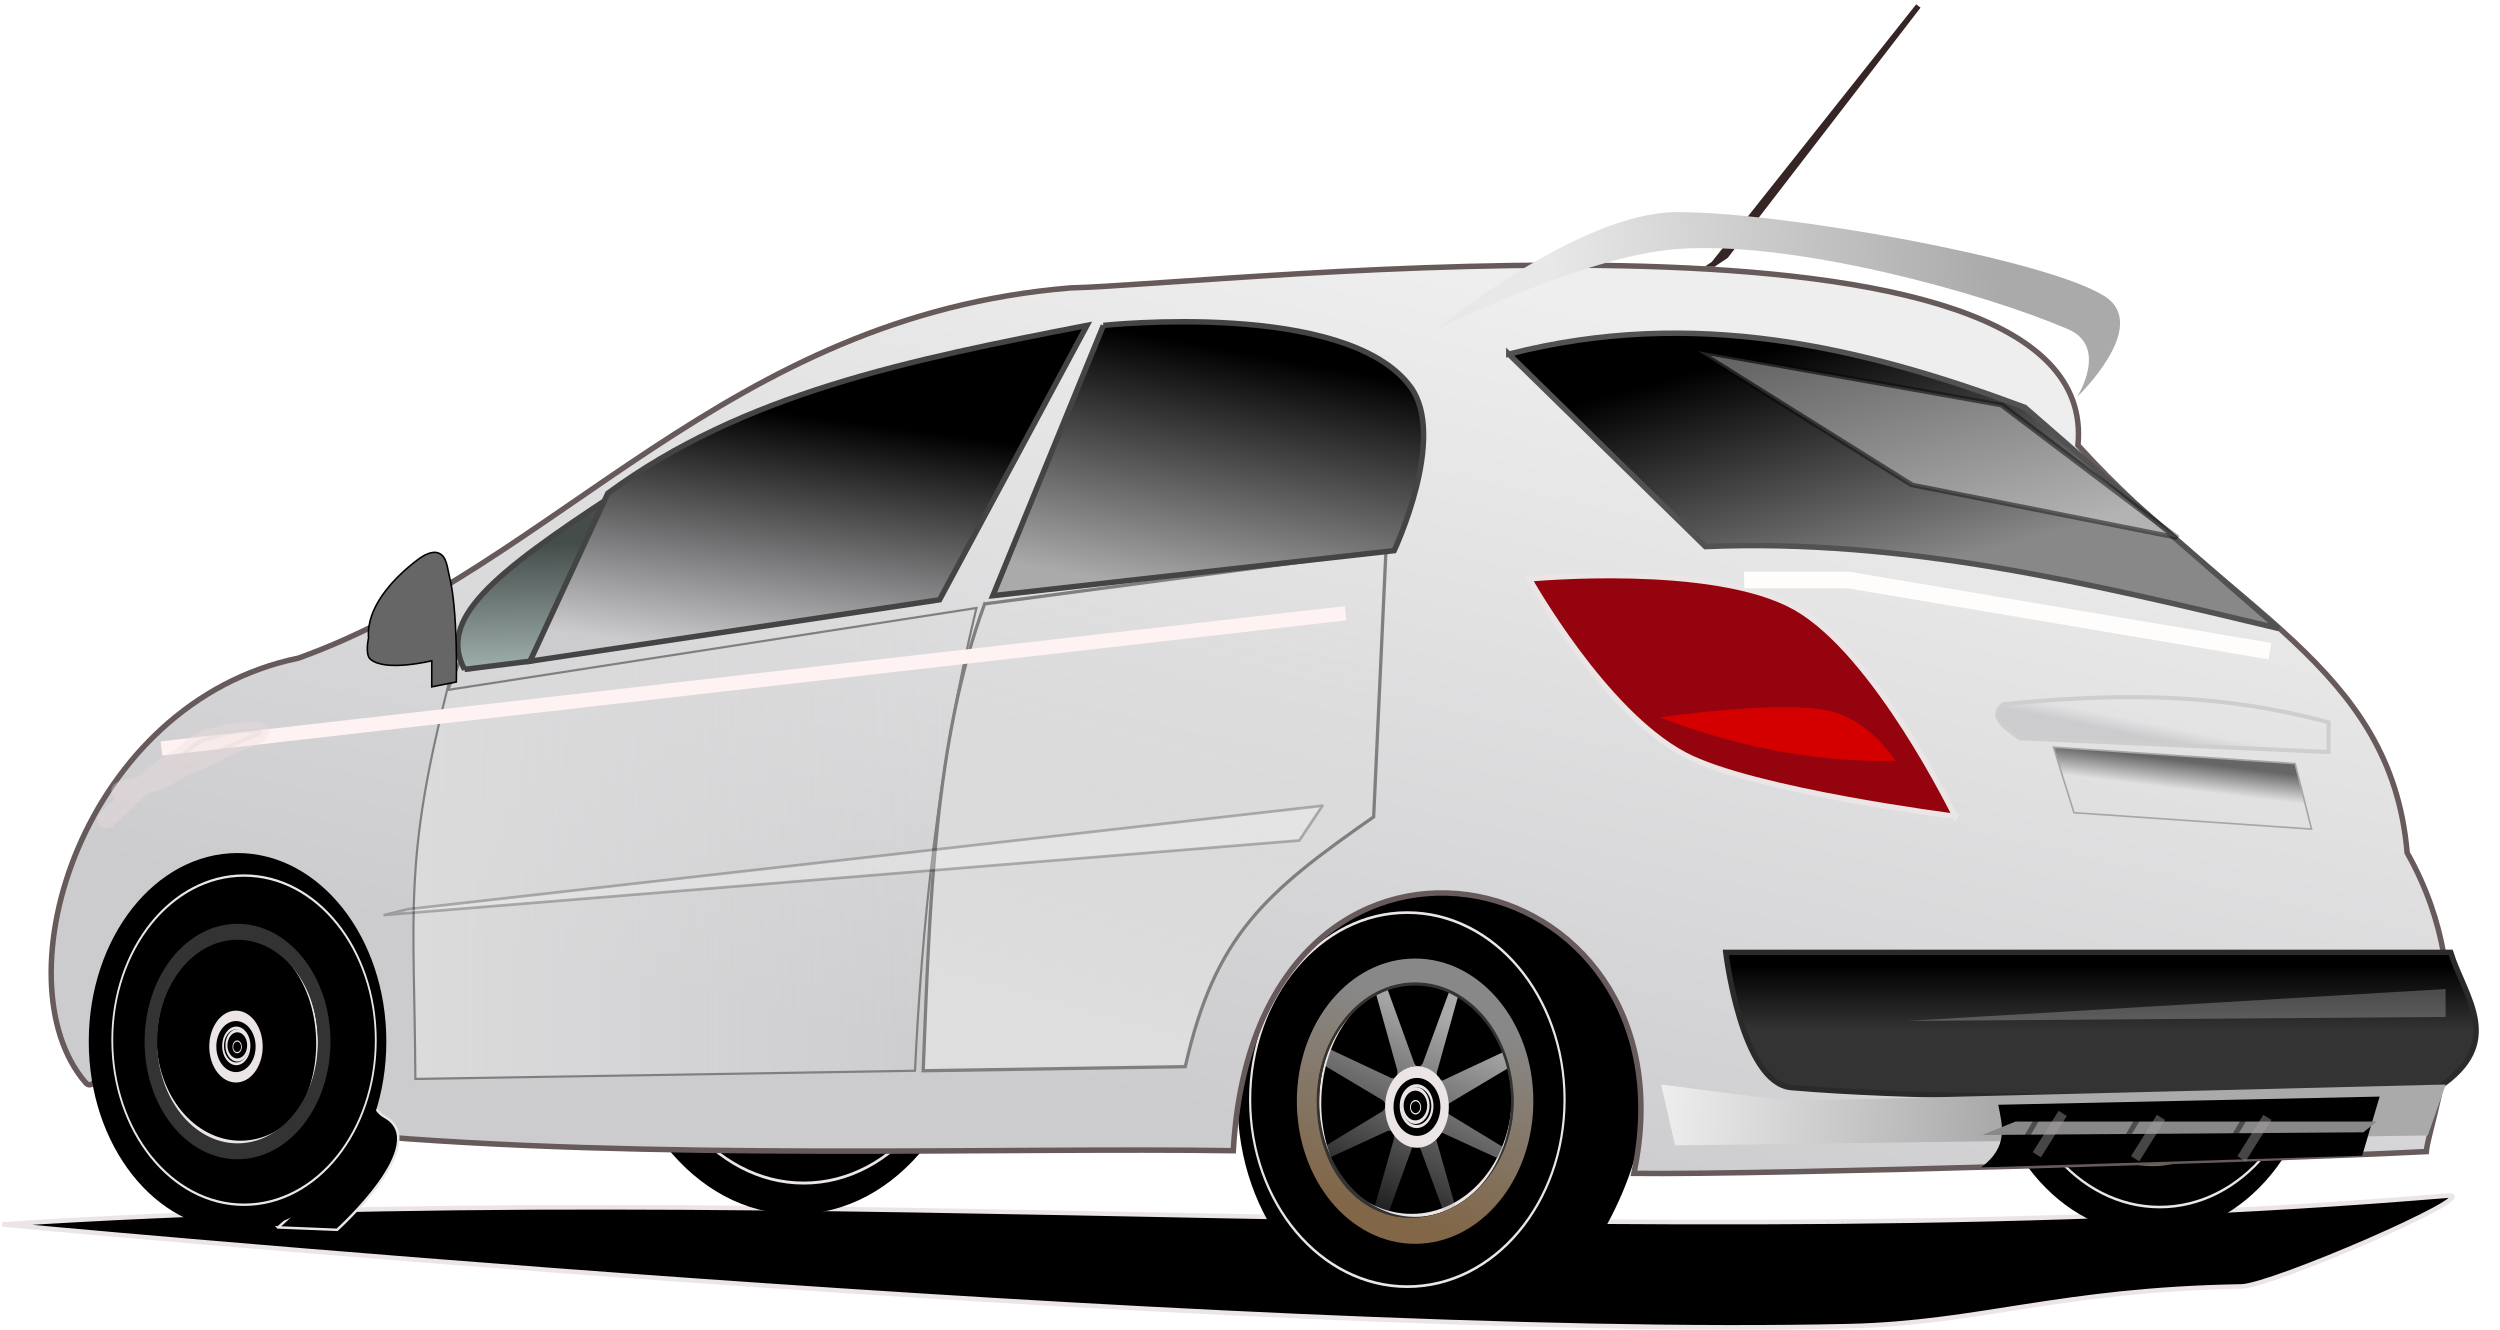 <?xml version="1.0" encoding="UTF-8" standalone="no"?>
<!-- Created with Inkscape (http://www.inkscape.org/) -->
<svg
    xmlns:inkscape="http://www.inkscape.org/namespaces/inkscape"
    xmlns:rdf="http://www.w3.org/1999/02/22-rdf-syntax-ns#"
    xmlns="http://www.w3.org/2000/svg"
    xmlns:sodipodi="http://sodipodi.sourceforge.net/DTD/sodipodi-0.dtd"
    xmlns:cc="http://creativecommons.org/ns#"
    xmlns:xlink="http://www.w3.org/1999/xlink"
    xmlns:dc="http://purl.org/dc/elements/1.1/"
    xmlns:svg="http://www.w3.org/2000/svg"
    xmlns:ns1="http://sozi.baierouge.fr"
    id="svg2"
    sodipodi:docname="New document 1"
    viewBox="0 0 250 133"
    version="1.1"
    inkscape:version="0.47 r22583"
  >
  <defs
      id="defs4"
    >
    <linearGradient
        id="linearGradient7184"
        inkscape:collect="always"
      >
      <stop
          id="stop7186"
          style="stop-color:#888888"
          offset="0"
      />
      <stop
          id="stop7188"
          style="stop-color:#816647"
          offset="1"
      />
    </linearGradient
    >
    <filter
        id="filter7018"
        height="1.308"
        width="1.27"
        color-interpolation-filters="sRGB"
        y="-.154"
        x="-.135"
        inkscape:collect="always"
      >
      <feGaussianBlur
          id="feGaussianBlur7020"
          stdDeviation="2.9"
          inkscape:collect="always"
      />
    </filter
    >
    <filter
        id="filter6959"
        inkscape:collect="always"
        color-interpolation-filters="sRGB"
      >
      <feGaussianBlur
          id="feGaussianBlur6961"
          stdDeviation="18.397"
          inkscape:collect="always"
      />
    </filter
    >
    <filter
        id="filter7158"
        inkscape:collect="always"
        color-interpolation-filters="sRGB"
      >
      <feGaussianBlur
          id="feGaussianBlur7160"
          stdDeviation="1.045"
          inkscape:collect="always"
      />
    </filter
    >
    <linearGradient
        id="linearGradient7174"
        inkscape:collect="always"
      >
      <stop
          id="stop7176"
          style="stop-color:#000000"
          offset="0"
      />
      <stop
          id="stop7178"
          style="stop-color:#000000;stop-opacity:0"
          offset="1"
      />
    </linearGradient
    >
    <linearGradient
        id="linearGradient6837"
        inkscape:collect="always"
      >
      <stop
          id="stop6839"
          style="stop-color:#fb8b00"
          offset="0"
      />
      <stop
          id="stop6841"
          style="stop-color:#fb8b00;stop-opacity:0"
          offset="1"
      />
    </linearGradient
    >
    <linearGradient
        id="linearGradient7166"
        inkscape:collect="always"
      >
      <stop
          id="stop7168"
          style="stop-color:#aaaaaa"
          offset="0"
      />
      <stop
          id="stop7170"
          style="stop-color:#aaaaaa;stop-opacity:0"
          offset="1"
      />
    </linearGradient
    >
    <filter
        id="filter7162"
        inkscape:collect="always"
        color-interpolation-filters="sRGB"
      >
      <feGaussianBlur
          id="feGaussianBlur7164"
          stdDeviation="1.509"
          inkscape:collect="always"
      />
    </filter
    >
    <filter
        id="filter4035"
        height="2.056"
        width="1.544"
        color-interpolation-filters="sRGB"
        y="-.528"
        x="-.272"
        inkscape:collect="always"
      >
      <feGaussianBlur
          id="feGaussianBlur4037"
          stdDeviation="8.921"
          inkscape:collect="always"
      />
    </filter
    >
    <filter
        id="filter4161"
        height="1.361"
        width="1.027"
        color-interpolation-filters="sRGB"
        y="-.181"
        x="-.014"
        inkscape:collect="always"
      >
      <feGaussianBlur
          id="feGaussianBlur4163"
          stdDeviation="0.834"
          inkscape:collect="always"
      />
    </filter
    >
    <filter
        id="filter4199"
        height="2.005"
        width="1.087"
        color-interpolation-filters="sRGB"
        y="-.503"
        x="-.044"
        inkscape:collect="always"
      >
      <feGaussianBlur
          id="feGaussianBlur4201"
          stdDeviation="1.768"
          inkscape:collect="always"
      />
    </filter
    >
    <filter
        id="filter4211"
        height="1.423"
        width="1.048"
        color-interpolation-filters="sRGB"
        y="-.211"
        x="-.024"
        inkscape:collect="always"
      >
      <feGaussianBlur
          id="feGaussianBlur4213"
          stdDeviation="2.168"
          inkscape:collect="always"
      />
    </filter
    >
    <filter
        id="filter4233"
        height="1.826"
        width="1.065"
        color-interpolation-filters="sRGB"
        y="-.413"
        x="-.032"
        inkscape:collect="always"
      >
      <feGaussianBlur
          id="feGaussianBlur4235"
          stdDeviation="2.178"
          inkscape:collect="always"
      />
    </filter
    >
    <filter
        id="filter4263"
        height="1.403"
        width="1.054"
        color-interpolation-filters="sRGB"
        y="-.201"
        x="-.027"
        inkscape:collect="always"
      >
      <feGaussianBlur
          id="feGaussianBlur4265"
          stdDeviation="1.151"
          inkscape:collect="always"
      />
    </filter
    >
    <filter
        id="filter4291"
        height="3.619"
        width="1.09"
        color-interpolation-filters="sRGB"
        y="-1.309"
        x="-.045"
        inkscape:collect="always"
      >
      <feGaussianBlur
          id="feGaussianBlur4293"
          stdDeviation="1.341"
          inkscape:collect="always"
      />
    </filter
    >
    <linearGradient
        id="linearGradient4769"
        y2="500.87"
        gradientUnits="userSpaceOnUse"
        x2="256.25"
        gradientTransform="translate(8.956 -6.717)"
        y1="504.55"
        x1="316.65"
        inkscape:collect="always"
      >
      <stop
          id="stop4143"
          style="stop-color:#aaaaaa"
          offset="0"
      />
      <stop
          id="stop4145"
          style="stop-color:#eeeeee"
          offset="1"
      />
    </linearGradient
    >
    <linearGradient
        id="linearGradient4772"
        y2="349.23"
        gradientUnits="userSpaceOnUse"
        x2="237.49"
        gradientTransform="matrix(.549 0 0 .549 25.156 758.19)"
        y1="342.01"
        x1="317.71"
        inkscape:collect="always"
      >
      <stop
          id="stop4269"
          style="stop-color:#aaaaaa"
          offset="0"
      />
      <stop
          id="stop4271"
          style="stop-color:#e8e8e9"
          offset="1"
      />
    </linearGradient
    >
    <linearGradient
        id="linearGradient4775"
        y2="437.37"
        gradientUnits="userSpaceOnUse"
        x2="351.91"
        gradientTransform="matrix(.549 0 0 .549 25.156 758.19)"
        y1="432.25"
        x1="352.54"
        inkscape:collect="always"
      >
      <stop
          id="stop4135"
          style="stop-color:#666666"
          offset="0"
      />
      <stop
          id="stop4137"
          style="stop-color:#666666;stop-opacity:0"
          offset="1"
      />
    </linearGradient
    >
    <linearGradient
        id="linearGradient4778"
        y2="425.77"
        gradientUnits="userSpaceOnUse"
        x2="348.34"
        gradientTransform="matrix(.549 0 0 .549 25.156 758.19)"
        y1="428.41"
        x1="347.8"
        inkscape:collect="always"
      >
      <stop
          id="stop4127"
          style="stop-color:#cccccf"
          offset="0"
      />
      <stop
          id="stop4129"
          style="stop-color:#cccccf;stop-opacity:0"
          offset="1"
      />
    </linearGradient
    >
    <linearGradient
        id="linearGradient4781"
        y2="481.05"
        gradientUnits="userSpaceOnUse"
        x2="293.32"
        gradientTransform="matrix(.549 0 0 .549 25.156 758.19)"
        y1="469.46"
        x1="293.32"
        inkscape:collect="always"
      >
      <stop
          id="stop2891"
          style="stop-color:#000000"
          offset="0"
      />
      <stop
          id="stop2893"
          style="stop-color:#333333"
          offset="1"
      />
    </linearGradient
    >
    <linearGradient
        id="linearGradient4784"
        y2="408.76"
        gradientUnits="userSpaceOnUse"
        x2="261.22"
        gradientTransform="matrix(.549 0 0 .549 25.156 758.19)"
        y1="364.97"
        x1="249.28"
        inkscape:collect="always"
      >
      <stop
          id="stop4057"
          style="stop-color:#000000"
          offset="0"
      />
      <stop
          id="stop4059"
          style="stop-color:#888888"
          offset="1"
      />
    </linearGradient
    >
    <linearGradient
        id="linearGradient4788"
        y2="402.79"
        gradientUnits="userSpaceOnUse"
        x2="175.63"
        gradientTransform="matrix(.549 0 0 .549 25.156 758.19)"
        y1="358.25"
        x1="183.6"
        inkscape:collect="always"
      >
      <stop
          id="stop4049"
          style="stop-color:#000000"
          offset="0"
      />
      <stop
          id="stop4051"
          style="stop-color:#aaaaaa"
          offset="1"
      />
    </linearGradient
    >
    <linearGradient
        id="linearGradient4791"
        y2="414.73"
        gradientUnits="userSpaceOnUse"
        x2="101.5"
        gradientTransform="matrix(.549 0 0 .549 25.156 758.19)"
        y1="370.19"
        x1="107.48"
        inkscape:collect="always"
      >
      <stop
          id="stop4041"
          style="stop-color:#000000"
          offset="0"
      />
      <stop
          id="stop4043"
          style="stop-color:#cccccf"
          offset="1"
      />
    </linearGradient
    >
    <linearGradient
        id="linearGradient4794"
        y2="416.22"
        gradientUnits="userSpaceOnUse"
        x2="52.006"
        gradientTransform="matrix(.549 0 0 .549 25.156 758.19)"
        y1="392.58"
        x1="51.499"
        inkscape:collect="always"
      >
      <stop
          id="stop3139"
          style="stop-color:#454d4b"
          offset="0"
      />
      <stop
          id="stop3141"
          style="stop-color:#a2b3b0"
          offset="1"
      />
    </linearGradient
    >
    <linearGradient
        id="linearGradient4818"
        y2="341.61"
        gradientUnits="userSpaceOnUse"
        x2="207.49"
        gradientTransform="matrix(.549 0 0 .549 25.156 758.19)"
        y1="496.33"
        x1="171.66"
        inkscape:collect="always"
      >
      <stop
          id="stop4277"
          style="stop-color:#cccccf"
          offset="0"
      />
      <stop
          id="stop4279"
          style="stop-color:#eeeeee"
          offset="1"
      />
    </linearGradient
    >
    <linearGradient
        id="linearGradient4893"
        y2="387.06"
        gradientUnits="userSpaceOnUse"
        x2="173.53"
        gradientTransform="matrix(.549 0 0 .549 20.242 761.88)"
        y1="468.67"
        x1="150.94"
        inkscape:collect="always"
      >
      <stop
          id="stop4889"
          style="stop-color:#dededf"
          offset="0"
      />
      <stop
          id="stop4891"
          style="stop-color:#dededf;stop-opacity:0"
          offset="1"
      />
    </linearGradient
    >
    <linearGradient
        id="linearGradient4901"
        y2="440.72"
        gradientUnits="userSpaceOnUse"
        x2="141.26"
        gradientTransform="matrix(.549 0 0 .549 20.242 761.88)"
        y1="440.72"
        x1="38.259"
        inkscape:collect="always"
      >
      <stop
          id="stop4897"
          style="stop-color:#dbdbdc"
          offset="0"
      />
      <stop
          id="stop4899"
          style="stop-color:#dbdbdc;stop-opacity:0"
          offset="1"
      />
    </linearGradient
    >
    <linearGradient
        id="linearGradient4904"
        y2="513.55"
        xlink:href="#linearGradient7166"
        gradientUnits="userSpaceOnUse"
        x2="441.23"
        gradientTransform="matrix(.25 0 0 .25 115.26 380.94)"
        y1="360.81"
        x1="386.08"
        inkscape:collect="always"
    />
    <radialGradient
        id="radialGradient4906"
        xlink:href="#linearGradient6837"
        gradientUnits="userSpaceOnUse"
        cy="41.751"
        cx="304"
        gradientTransform="matrix(.066 .368 .323 -.051 202.75 357.68)"
        r="73.486"
        inkscape:collect="always"
    />
    <linearGradient
        id="linearGradient4908"
        y2="399.7"
        xlink:href="#linearGradient7174"
        gradientUnits="userSpaceOnUse"
        x2="327.39"
        gradientTransform="matrix(.25 0 0 .25 115.26 380.94)"
        y1="408.19"
        x1="321.03"
        inkscape:collect="always"
    />
    <linearGradient
        id="linearGradient4910"
        y2="504.38"
        xlink:href="#linearGradient7184"
        gradientUnits="userSpaceOnUse"
        x2="361.33"
        gradientTransform="matrix(.25 0 0 .25 115.26 380.94)"
        y1="370.71"
        x1="329.51"
        inkscape:collect="always"
    />
  </defs
  >
  <sodipodi:namedview
      id="base"
      bordercolor="#666666"
      inkscape:pageshadow="2"
      inkscape:window-y="-4"
      pagecolor="#ffffff"
      inkscape:window-height="712"
      inkscape:window-maximized="1"
      inkscape:zoom="0.23685315"
      inkscape:window-x="-4"
      showgrid="false"
      borderopacity="1.0"
      inkscape:current-layer="layer1"
      inkscape:cx="117.75473"
      inkscape:cy="654.36114"
      inkscape:window-width="1280"
      inkscape:pageopacity="0.0"
      inkscape:document-units="px"
  />
  <g
      id="layer1"
      inkscape:label="Layer 1"
      inkscape:groupmode="layer"
      transform="translate(0 -919.36)"
    >
    <path
        id="path2909"
        sodipodi:nodetypes="cccc"
        style="stroke:#362525;stroke-width:.549px;fill:none"
        d="m171.36 945.76 20.476-25.8-19.248 24.981-1.229 0.819z"
    />
    <path
        id="path2901"
        sodipodi:nodetypes="cascc"
        style="stroke:#ece5e5;stroke-width:.461px;fill:#000000"
        d="m0.231 1041.8s123.01 11.587 184.63 10.178c13.151-0.301 20.988-3.657 39.263-3.971 3.058-0.052 23.833-9.069 20.82-9.1-82.053 6.889-164.12-2.391-244.71 2.893z"
    />
    <g
        id="g3053"
        style="stroke:#ece5e5"
        transform="matrix(.467 0 0 .606 113.72 728.71)"
      >
      <path
          id="path3055"
          sodipodi:rx="151"
          sodipodi:ry="150.5"
          style="stroke-linejoin:round;fill-rule:evenodd;filter:url(#filter7162);stroke:#ece5e5;stroke-linecap:round;stroke-width:10.052;fill:#000000"
          sodipodi:type="arc"
          d="m577 304.86c0 83.119-67.605 150.5-151 150.5s-151-67.381-151-150.5 67.605-150.5 151-150.5 151 67.381 151 150.5z"
          transform="matrix(.139 0 0 .127 158.9 445.12)"
          sodipodi:cy="304.86218"
          sodipodi:cx="426"
      />
      <path
          id="path3057"
          style="stroke-width:0;fill:url(#linearGradient4904);fill-rule:evenodd"
          d="m217.17 465.48c-7.86 0-14.646 4.595-17.824 11.242 1.993-3.291 5.133-7.401 9.32-8.793l4.332 12.109c0.012 0.163 0.018 0.323 0.012 0.473 0.927-0.794 2.091-1.321 3.371-1.457-0.192-0.116-0.372-0.309-0.551-0.516l-5.5-11.625c1.849-0.927 3.959-1.27 6.062-1.277 2.384-0.008 4.761 0.415 6.746 0.902l-5.578 12c-0.157 0.229-0.303 0.381-0.441 0.48 1.492 0.018 2.856 0.564 3.918 1.457-0.071-0.227-0.06-0.512-0.039-0.809l4.332-12.109c4.188 1.392 7.328 5.498 9.32 8.789l-12.43 4.543c-0.307 0.058-0.538 0.06-0.715 0.019 1.082 1.118 1.75 2.638 1.75 4.316 0 3.297-2.57 5.996-5.816 6.199 0.191 0.074 0.395 0.255 0.621 0.586l5.531 11.895c0.892-0.307 1.757-0.672 2.586-1.098l-4.523-12.371c-0.193-1.025 0.235-1.227 0.809-1.238 0.132-0.002 0.276 0.005 0.418 0.016l12.109 4.332c-0.094 0.283-0.202 0.562-0.32 0.836 1.434-2.736 2.25-5.852 2.25-9.156 0-1.62-0.198-3.192-0.566-4.699 0.681 3.491 0.934 7.72-0.754 11.09l-11.625-5.5c-0.574-0.497-1.06-1.007 0-1.73l11.895-5.527c-2.65-7.781-10.021-13.379-18.699-13.379zm-17.824 11.242c-1.232 2.576-1.922 5.458-1.922 8.504 0 6.444 3.088 12.165 7.863 15.77-2.377-1.856-4.617-4.238-5.574-7.117l12.109-4.332c0.289-0.021 0.573-0.03 0.797 0.035-0.886-0.901-1.501-2.07-1.707-3.375-0.113 0.14-0.259 0.276-0.414 0.41l-11.625 5.5c-1.977-3.946-1.293-9.072-0.375-12.809l12 5.578c0.14 0.096 0.25 0.189 0.34 0.277 0.015-1.462 0.536-2.802 1.395-3.856-0.131 0.001-0.28-0.013-0.457-0.047l-12.43-4.539zm13.695 13.25c0.064 0.184 0.072 0.442 0.004 0.801l-4.469 12.234c2.599 1.259 5.512 1.969 8.594 1.969 1.704 0 3.36-0.215 4.938-0.621-3.526 0.709-7.848 1-11.277-0.719l5.5-11.625c0.214-0.247 0.43-0.476 0.664-0.574-1.506-0.012-2.884-0.562-3.953-1.465zm17.961 9.348c-1.247 1.158-2.615 2.154-3.91 2.988 1.428-0.831 2.739-1.838 3.91-2.988z"
      />
      <path
          id="path3059"
          sodipodi:rx="40"
          sodipodi:ry="36"
          style="stroke-linejoin:round;fill-opacity:0;stroke:#ece5e5;stroke-linecap:round;stroke-width:12.201"
          sodipodi:type="arc"
          d="m447 423.36c0 19.882-17.909 36-40 36s-40-16.118-40-36 17.909-36 40-36 40 16.118 40 36z"
          transform="matrix(.14 0 0 .153 160.03 420.67)"
          sodipodi:cy="423.36218"
          sodipodi:cx="407"
      />
      <path
          id="path3061"
          sodipodi:rx="174"
          sodipodi:ry="160.5"
          style="stroke-linejoin:round;fill-opacity:0;stroke:#ece5e5;stroke-linecap:round;stroke-width:3.902"
          sodipodi:type="arc"
          d="m576 422.86c0 88.642-77.902 160.5-174 160.5s-174-71.858-174-160.5 77.902-160.5 174-160.5 174 71.858 174 160.5z"
          transform="matrix(.112 0 0 .122 172.09 433.33)"
          sodipodi:cy="422.86218"
          sodipodi:cx="402"
      />
      <path
          id="path3063"
          style="fill-rule:evenodd;stroke-width:0;fill:#333333"
          d="m217.39 462.65c12.863 0 23.291 9.801 23.291 21.892s-10.428 21.892-23.291 21.892-23.291-9.801-23.291-21.892 10.428-21.892 23.291-21.892zm0 3.649c-10.719 0-19.412 8.168-19.412 18.243s8.693 18.243 19.412 18.243 19.412-8.168 19.412-18.243-8.693-18.243-19.412-18.243z"
      />
      <path
          id="path3065"
          style="stroke-width:0;fill:url(#radialGradient4906);fill-rule:evenodd"
          d="m217.39 462.04c13.22 0 23.938 10.074 23.938 22.5s-10.717 22.5-23.938 22.5c-13.22 0-23.938-10.074-23.938-22.5s10.717-22.5 23.938-22.5zm0 3.75c-11.017 0-19.951 8.395-19.951 18.75s8.934 18.75 19.951 18.75c11.017 0 19.951-8.395 19.951-18.75s-8.934-18.75-19.951-18.75z"
      />
      <path
          id="path3067"
          sodipodi:nodetypes="csssccsssc"
          style="stroke-width:0;fill:url(#linearGradient4908);fill-rule:evenodd"
          d="m217.39 462.04c13.22 0 23.938 10.074 23.938 22.5s-10.717 22.5-23.938 22.5c-13.22 0-23.938-10.074-23.938-22.5s10.717-22.5 23.938-22.5zm0 3.75c-11.017 0-19.951 8.395-19.951 18.75s9.818 18.396 20.835 18.396 19.068-8.041 19.068-18.396-8.934-18.75-19.951-18.75z"
      />
      <path
          id="path3069"
          style="fill-rule:evenodd;stroke-width:0;fill:#000000"
          d="m217.39 450.76c19.848 0 35.938 15.124 35.938 33.779 0 18.656-16.09 33.779-35.938 33.779s-35.938-15.124-35.938-33.779c0-18.656 16.09-33.779 35.938-33.779zm0 5.63c-16.54 0-29.953 12.603-29.953 28.149 0 15.547 13.413 28.149 29.953 28.149s29.953-12.603 29.953-28.149c0-15.547-13.413-28.149-29.953-28.149z"
      />
      <path
          id="path3071"
          style="fill-rule:evenodd;stroke-width:0;fill:#000000"
          d="m217.39 456.16c16.672 0 30.188 12.704 30.188 28.375s-13.515 28.375-30.188 28.375c-16.672 0-30.188-12.704-30.188-28.375s13.515-28.375 30.188-28.375zm0 4.729c-13.893 0-25.161 10.586-25.161 23.646 0 13.059 11.267 23.646 25.161 23.646 13.893 0 25.161-10.586 25.161-23.646 0-13.059-11.267-23.646-25.161-23.646z"
      />
      <path
          id="path3073"
          style="fill-rule:evenodd;filter:url(#filter7158);stroke-width:0;fill:#000000"
          transform="matrix(.25 0 0 .25 159.87 377.4)"
          d="m230.08 327.28c59.509 0 107.75 45.344 107.75 101.28 0 55.935-48.241 101.28-107.75 101.28s-107.75-45.344-107.75-101.28c0-55.935 48.241-101.28 107.75-101.28zm0 16.88c-49.591 0-89.807 37.787-89.807 84.399 0 46.613 40.217 84.399 89.807 84.399 49.591 0 89.807-37.787 89.807-84.399 0-46.613-40.217-84.399-89.807-84.399z"
      />
      <path
          id="path3075"
          sodipodi:rx="624"
          sodipodi:ry="602"
          style="stroke-linejoin:round;fill-opacity:0;filter:url(#filter6959);stroke:#ece5e5;stroke-linecap:round;stroke-width:8.714"
          sodipodi:type="arc"
          d="m2500 346.36c0 332.48-279.37 602-624 602s-624-269.52-624-602 279.37-602 624-602 624 269.52 624 602z"
          transform="matrix(.051 0 0 .049 123.28 467.32)"
          sodipodi:cy="346.36218"
          sodipodi:cx="1876"
      />
      <path
          id="path3077"
          sodipodi:rx="25.809397"
          sodipodi:ry="22.627417"
          style="stroke-linejoin:round;fill-opacity:0;stroke:#ece5e5;stroke-linecap:round;stroke-width:3.478"
          sodipodi:type="arc"
          d="m433.46 423.74c0 12.497-11.555 22.627-25.809 22.627s-25.809-10.131-25.809-22.627c0-12.497 11.555-22.627 25.809-22.627s25.809 10.131 25.809 22.627z"
          transform="matrix(.124 0 0 .142 166.54 425.15)"
          sodipodi:cy="423.74426"
          sodipodi:cx="407.64706"
      />
      <path
          id="path3079"
          sodipodi:rx="25.809397"
          sodipodi:ry="22.627417"
          style="stroke-linejoin:round;fill-opacity:0;filter:url(#filter7018);stroke:#ece5e5;stroke-linecap:round;stroke-width:4.856"
          sodipodi:type="arc"
          d="m433.46 423.74c0 12.497-11.555 22.627-25.809 22.627s-25.809-10.131-25.809-22.627c0-12.497 11.555-22.627 25.809-22.627s25.809 10.131 25.809 22.627z"
          transform="matrix(.102 0 0 .116 175.75 436.07)"
          sodipodi:cy="423.74426"
          sodipodi:cx="407.64706"
      />
      <path
          id="path3081"
          sodipodi:rx="25.809397"
          sodipodi:ry="22.627417"
          style="stroke-linejoin:round;fill-opacity:0;stroke:#ece5e5;stroke-linecap:round;stroke-width:4.856"
          sodipodi:type="arc"
          d="m433.46 423.74c0 12.497-11.555 22.627-25.809 22.627s-25.809-10.131-25.809-22.627c0-12.497 11.555-22.627 25.809-22.627s25.809 10.131 25.809 22.627z"
          transform="matrix(.04 0 0 .046 200.99 466)"
          sodipodi:cy="423.74426"
          sodipodi:cx="407.64706"
      />
      <path
          id="path3083"
          sodipodi:nodetypes="csssccsssc"
          style="stroke-width:0;fill:url(#linearGradient4910);fill-rule:evenodd"
          d="m217.39 462.04c13.22 0 23.938 10.074 23.938 22.5s-10.717 22.5-23.938 22.5c-13.22 0-23.938-10.074-23.938-22.5s10.717-22.5 23.938-22.5zm0 3.75c-11.017 0-19.951 8.395-19.951 18.75s9.818 18.396 20.835 18.396 19.068-8.041 19.068-18.396-8.934-18.75-19.951-18.75z"
      />
    </g
    >
    <g
        id="g3093"
        style="stroke:#ece5e5"
        transform="matrix(.511 0 0 .688 -31.512 684.18)"
      >
      <path
          id="path3095"
          sodipodi:rx="151"
          sodipodi:ry="150.5"
          style="stroke-linejoin:round;fill-rule:evenodd;filter:url(#filter7162);stroke:#ece5e5;stroke-linecap:round;stroke-width:10.052;fill:#000000"
          sodipodi:type="arc"
          d="m577 304.86c0 83.119-67.605 150.5-151 150.5s-151-67.381-151-150.5 67.605-150.5 151-150.5 151 67.381 151 150.5z"
          transform="matrix(.139 0 0 .127 158.9 445.12)"
          sodipodi:cy="304.86218"
          sodipodi:cx="426"
      />
      <path
          id="path3097"
          style="stroke-width:0;fill:url(#linearGradient4904);fill-rule:evenodd"
          d="m217.17 465.48c-7.86 0-14.646 4.595-17.824 11.242 1.993-3.291 5.133-7.401 9.32-8.793l4.332 12.109c0.012 0.163 0.018 0.323 0.012 0.473 0.927-0.794 2.091-1.321 3.371-1.457-0.192-0.116-0.372-0.309-0.551-0.516l-5.5-11.625c1.849-0.927 3.959-1.27 6.062-1.277 2.384-0.008 4.761 0.415 6.746 0.902l-5.578 12c-0.157 0.229-0.303 0.381-0.441 0.48 1.492 0.018 2.856 0.564 3.918 1.457-0.071-0.227-0.06-0.512-0.039-0.809l4.332-12.109c4.188 1.392 7.328 5.498 9.32 8.789l-12.43 4.543c-0.307 0.058-0.538 0.06-0.715 0.019 1.082 1.118 1.75 2.638 1.75 4.316 0 3.297-2.57 5.996-5.816 6.199 0.191 0.074 0.395 0.255 0.621 0.586l5.531 11.895c0.892-0.307 1.757-0.672 2.586-1.098l-4.523-12.371c-0.193-1.025 0.235-1.227 0.809-1.238 0.132-0.002 0.276 0.005 0.418 0.016l12.109 4.332c-0.094 0.283-0.202 0.562-0.32 0.836 1.434-2.736 2.25-5.852 2.25-9.156 0-1.62-0.198-3.192-0.566-4.699 0.681 3.491 0.934 7.72-0.754 11.09l-11.625-5.5c-0.574-0.497-1.06-1.007 0-1.73l11.895-5.527c-2.65-7.781-10.021-13.379-18.699-13.379zm-17.824 11.242c-1.232 2.576-1.922 5.458-1.922 8.504 0 6.444 3.088 12.165 7.863 15.77-2.377-1.856-4.617-4.238-5.574-7.117l12.109-4.332c0.289-0.021 0.573-0.03 0.797 0.035-0.886-0.901-1.501-2.07-1.707-3.375-0.113 0.14-0.259 0.276-0.414 0.41l-11.625 5.5c-1.977-3.946-1.293-9.072-0.375-12.809l12 5.578c0.14 0.096 0.25 0.189 0.34 0.277 0.015-1.462 0.536-2.802 1.395-3.856-0.131 0.001-0.28-0.013-0.457-0.047l-12.43-4.539zm13.695 13.25c0.064 0.184 0.072 0.442 0.004 0.801l-4.469 12.234c2.599 1.259 5.512 1.969 8.594 1.969 1.704 0 3.36-0.215 4.938-0.621-3.526 0.709-7.848 1-11.277-0.719l5.5-11.625c0.214-0.247 0.43-0.476 0.664-0.574-1.506-0.012-2.884-0.562-3.953-1.465zm17.961 9.348c-1.247 1.158-2.615 2.154-3.91 2.988 1.428-0.831 2.739-1.838 3.91-2.988z"
      />
      <path
          id="path3099"
          sodipodi:rx="40"
          sodipodi:ry="36"
          style="stroke-linejoin:round;fill-opacity:0;stroke:#ece5e5;stroke-linecap:round;stroke-width:12.201"
          sodipodi:type="arc"
          d="m447 423.36c0 19.882-17.909 36-40 36s-40-16.118-40-36 17.909-36 40-36 40 16.118 40 36z"
          transform="matrix(.14 0 0 .153 160.03 420.67)"
          sodipodi:cy="423.36218"
          sodipodi:cx="407"
      />
      <path
          id="path3101"
          sodipodi:rx="174"
          sodipodi:ry="160.5"
          style="stroke-linejoin:round;fill-opacity:0;stroke:#ece5e5;stroke-linecap:round;stroke-width:3.902"
          sodipodi:type="arc"
          d="m576 422.86c0 88.642-77.902 160.5-174 160.5s-174-71.858-174-160.5 77.902-160.5 174-160.5 174 71.858 174 160.5z"
          transform="matrix(.112 0 0 .122 172.09 433.33)"
          sodipodi:cy="422.86218"
          sodipodi:cx="402"
      />
      <path
          id="path3103"
          style="fill-rule:evenodd;stroke-width:0;fill:#333333"
          d="m217.39 462.65c12.863 0 23.291 9.801 23.291 21.892s-10.428 21.892-23.291 21.892-23.291-9.801-23.291-21.892 10.428-21.892 23.291-21.892zm0 3.649c-10.719 0-19.412 8.168-19.412 18.243s8.693 18.243 19.412 18.243 19.412-8.168 19.412-18.243-8.693-18.243-19.412-18.243z"
      />
      <path
          id="path3105"
          style="stroke-width:0;fill:url(#radialGradient4906);fill-rule:evenodd"
          d="m217.39 462.04c13.22 0 23.938 10.074 23.938 22.5s-10.717 22.5-23.938 22.5c-13.22 0-23.938-10.074-23.938-22.5s10.717-22.5 23.938-22.5zm0 3.75c-11.017 0-19.951 8.395-19.951 18.75s8.934 18.75 19.951 18.75c11.017 0 19.951-8.395 19.951-18.75s-8.934-18.75-19.951-18.75z"
      />
      <path
          id="path3107"
          sodipodi:nodetypes="csssccsssc"
          style="stroke-width:0;fill:url(#linearGradient4908);fill-rule:evenodd"
          d="m217.39 462.04c13.22 0 23.938 10.074 23.938 22.5s-10.717 22.5-23.938 22.5c-13.22 0-23.938-10.074-23.938-22.5s10.717-22.5 23.938-22.5zm0 3.75c-11.017 0-19.951 8.395-19.951 18.75s9.818 18.396 20.835 18.396 19.068-8.041 19.068-18.396-8.934-18.75-19.951-18.75z"
      />
      <path
          id="path3109"
          style="fill-rule:evenodd;stroke-width:0;fill:#000000"
          d="m217.39 450.76c19.848 0 35.938 15.124 35.938 33.779 0 18.656-16.09 33.779-35.938 33.779s-35.938-15.124-35.938-33.779c0-18.656 16.09-33.779 35.938-33.779zm0 5.63c-16.54 0-29.953 12.603-29.953 28.149 0 15.547 13.413 28.149 29.953 28.149s29.953-12.603 29.953-28.149c0-15.547-13.413-28.149-29.953-28.149z"
      />
      <path
          id="path3111"
          style="fill-rule:evenodd;stroke-width:0;fill:#000000"
          d="m217.39 456.16c16.672 0 30.188 12.704 30.188 28.375s-13.515 28.375-30.188 28.375c-16.672 0-30.188-12.704-30.188-28.375s13.515-28.375 30.188-28.375zm0 4.729c-13.893 0-25.161 10.586-25.161 23.646 0 13.059 11.267 23.646 25.161 23.646 13.893 0 25.161-10.586 25.161-23.646 0-13.059-11.267-23.646-25.161-23.646z"
      />
      <path
          id="path3113"
          style="fill-rule:evenodd;filter:url(#filter7158);stroke-width:0;fill:#000000"
          transform="matrix(.25 0 0 .25 159.87 377.4)"
          d="m230.08 327.28c59.509 0 107.75 45.344 107.75 101.28 0 55.935-48.241 101.28-107.75 101.28s-107.75-45.344-107.75-101.28c0-55.935 48.241-101.28 107.75-101.28zm0 16.88c-49.591 0-89.807 37.787-89.807 84.399 0 46.613 40.217 84.399 89.807 84.399 49.591 0 89.807-37.787 89.807-84.399 0-46.613-40.217-84.399-89.807-84.399z"
      />
      <path
          id="path3115"
          sodipodi:rx="624"
          sodipodi:ry="602"
          style="stroke-linejoin:round;fill-opacity:0;filter:url(#filter6959);stroke:#ece5e5;stroke-linecap:round;stroke-width:8.714"
          sodipodi:type="arc"
          d="m2500 346.36c0 332.48-279.37 602-624 602s-624-269.52-624-602 279.37-602 624-602 624 269.52 624 602z"
          transform="matrix(.051 0 0 .049 123.28 467.32)"
          sodipodi:cy="346.36218"
          sodipodi:cx="1876"
      />
      <path
          id="path3117"
          sodipodi:rx="25.809397"
          sodipodi:ry="22.627417"
          style="stroke-linejoin:round;fill-opacity:0;stroke:#ece5e5;stroke-linecap:round;stroke-width:3.478"
          sodipodi:type="arc"
          d="m433.46 423.74c0 12.497-11.555 22.627-25.809 22.627s-25.809-10.131-25.809-22.627c0-12.497 11.555-22.627 25.809-22.627s25.809 10.131 25.809 22.627z"
          transform="matrix(.124 0 0 .142 166.54 425.15)"
          sodipodi:cy="423.74426"
          sodipodi:cx="407.64706"
      />
      <path
          id="path3119"
          sodipodi:rx="25.809397"
          sodipodi:ry="22.627417"
          style="stroke-linejoin:round;fill-opacity:0;filter:url(#filter7018);stroke:#ece5e5;stroke-linecap:round;stroke-width:4.856"
          sodipodi:type="arc"
          d="m433.46 423.74c0 12.497-11.555 22.627-25.809 22.627s-25.809-10.131-25.809-22.627c0-12.497 11.555-22.627 25.809-22.627s25.809 10.131 25.809 22.627z"
          transform="matrix(.102 0 0 .116 175.75 436.07)"
          sodipodi:cy="423.74426"
          sodipodi:cx="407.64706"
      />
      <path
          id="path3121"
          sodipodi:rx="25.809397"
          sodipodi:ry="22.627417"
          style="stroke-linejoin:round;fill-opacity:0;stroke:#ece5e5;stroke-linecap:round;stroke-width:4.856"
          sodipodi:type="arc"
          d="m433.46 423.74c0 12.497-11.555 22.627-25.809 22.627s-25.809-10.131-25.809-22.627c0-12.497 11.555-22.627 25.809-22.627s25.809 10.131 25.809 22.627z"
          transform="matrix(.04 0 0 .046 200.99 466)"
          sodipodi:cy="423.74426"
          sodipodi:cx="407.64706"
      />
      <path
          id="path3123"
          sodipodi:nodetypes="csssccsssc"
          style="stroke-width:0;fill:url(#linearGradient4910);fill-rule:evenodd"
          d="m217.39 462.04c13.22 0 23.938 10.074 23.938 22.5s-10.717 22.5-23.938 22.5c-13.22 0-23.938-10.074-23.938-22.5s10.717-22.5 23.938-22.5zm0 3.75c-11.017 0-19.951 8.395-19.951 18.75s9.818 18.396 20.835 18.396 19.068-8.041 19.068-18.396-8.934-18.75-19.951-18.75z"
      />
    </g
    >
    <path
        id="path3133"
        sodipodi:nodetypes="ccscc"
        style="stroke-width:0;fill:#000000"
        d="m150.88 1046.1 4.505 1.229c1.118 2.235 10-10.165 9.009-20.067-1.776-17.746-18.428-18.429-18.428-18.429 7.076 10.921 15.288 26.346 4.914 37.267z"
    />
    <g
        id="g2996"
        style="stroke:#ece5e5"
        transform="matrix(-.494 0 0 .634 248.9 722.28)"
      >
      <path
          id="path6804"
          sodipodi:rx="151"
          sodipodi:ry="150.5"
          style="stroke-linejoin:round;fill-rule:evenodd;filter:url(#filter7162);stroke:#ece5e5;stroke-linecap:round;stroke-width:10.052;fill:#000000"
          sodipodi:type="arc"
          d="m577 304.86c0 83.119-67.605 150.5-151 150.5s-151-67.381-151-150.5 67.605-150.5 151-150.5 151 67.381 151 150.5z"
          transform="matrix(.139 0 0 .127 158.9 445.12)"
          sodipodi:cy="304.86218"
          sodipodi:cx="426"
      />
      <path
          id="path6208"
          style="stroke-width:0;fill:url(#linearGradient4904);fill-rule:evenodd"
          d="m217.17 465.48c-7.86 0-14.646 4.595-17.824 11.242 1.993-3.291 5.133-7.401 9.32-8.793l4.332 12.109c0.012 0.163 0.018 0.323 0.012 0.473 0.927-0.794 2.091-1.321 3.371-1.457-0.192-0.116-0.372-0.309-0.551-0.516l-5.5-11.625c1.849-0.927 3.959-1.27 6.062-1.277 2.384-0.008 4.761 0.415 6.746 0.902l-5.578 12c-0.157 0.229-0.303 0.381-0.441 0.48 1.492 0.018 2.856 0.564 3.918 1.457-0.071-0.227-0.06-0.512-0.039-0.809l4.332-12.109c4.188 1.392 7.328 5.498 9.32 8.789l-12.43 4.543c-0.307 0.058-0.538 0.06-0.715 0.019 1.082 1.118 1.75 2.638 1.75 4.316 0 3.297-2.57 5.996-5.816 6.199 0.191 0.074 0.395 0.255 0.621 0.586l5.531 11.895c0.892-0.307 1.757-0.672 2.586-1.098l-4.523-12.371c-0.193-1.025 0.235-1.227 0.809-1.238 0.132-0.002 0.276 0.005 0.418 0.016l12.109 4.332c-0.094 0.283-0.202 0.562-0.32 0.836 1.434-2.736 2.25-5.852 2.25-9.156 0-1.62-0.198-3.192-0.566-4.699 0.681 3.491 0.934 7.72-0.754 11.09l-11.625-5.5c-0.574-0.497-1.06-1.007 0-1.73l11.895-5.527c-2.65-7.781-10.021-13.379-18.699-13.379zm-17.824 11.242c-1.232 2.576-1.922 5.458-1.922 8.504 0 6.444 3.088 12.165 7.863 15.77-2.377-1.856-4.617-4.238-5.574-7.117l12.109-4.332c0.289-0.021 0.573-0.03 0.797 0.035-0.886-0.901-1.501-2.07-1.707-3.375-0.113 0.14-0.259 0.276-0.414 0.41l-11.625 5.5c-1.977-3.946-1.293-9.072-0.375-12.809l12 5.578c0.14 0.096 0.25 0.189 0.34 0.277 0.015-1.462 0.536-2.802 1.395-3.856-0.131 0.001-0.28-0.013-0.457-0.047l-12.43-4.539zm13.695 13.25c0.064 0.184 0.072 0.442 0.004 0.801l-4.469 12.234c2.599 1.259 5.512 1.969 8.594 1.969 1.704 0 3.36-0.215 4.938-0.621-3.526 0.709-7.848 1-11.277-0.719l5.5-11.625c0.214-0.247 0.43-0.476 0.664-0.574-1.506-0.012-2.884-0.562-3.953-1.465zm17.961 9.348c-1.247 1.158-2.615 2.154-3.91 2.988 1.428-0.831 2.739-1.838 3.91-2.988z"
      />
      <path
          id="path6794"
          sodipodi:rx="40"
          sodipodi:ry="36"
          style="stroke-linejoin:round;fill-opacity:0;stroke:#ece5e5;stroke-linecap:round;stroke-width:12.201"
          sodipodi:type="arc"
          d="m447 423.36c0 19.882-17.909 36-40 36s-40-16.118-40-36 17.909-36 40-36 40 16.118 40 36z"
          transform="matrix(.14 0 0 .153 160.03 420.67)"
          sodipodi:cy="423.36218"
          sodipodi:cx="407"
      />
      <path
          id="path6796"
          sodipodi:rx="174"
          sodipodi:ry="160.5"
          style="stroke-linejoin:round;fill-opacity:0;stroke:#ece5e5;stroke-linecap:round;stroke-width:3.902"
          sodipodi:type="arc"
          d="m576 422.86c0 88.642-77.902 160.5-174 160.5s-174-71.858-174-160.5 77.902-160.5 174-160.5 174 71.858 174 160.5z"
          transform="matrix(.112 0 0 .122 172.09 433.33)"
          sodipodi:cy="422.86218"
          sodipodi:cx="402"
      />
      <path
          id="path6830"
          style="fill-rule:evenodd;stroke-width:0;fill:#333333"
          d="m217.39 462.65c12.863 0 23.291 9.801 23.291 21.892s-10.428 21.892-23.291 21.892-23.291-9.801-23.291-21.892 10.428-21.892 23.291-21.892zm0 3.649c-10.719 0-19.412 8.168-19.412 18.243s8.693 18.243 19.412 18.243 19.412-8.168 19.412-18.243-8.693-18.243-19.412-18.243z"
      />
      <path
          id="path6835"
          style="stroke-width:0;fill:url(#radialGradient4906);fill-rule:evenodd"
          d="m217.39 462.04c13.22 0 23.938 10.074 23.938 22.5s-10.717 22.5-23.938 22.5c-13.22 0-23.938-10.074-23.938-22.5s10.717-22.5 23.938-22.5zm0 3.75c-11.017 0-19.951 8.395-19.951 18.75s8.934 18.75 19.951 18.75c11.017 0 19.951-8.395 19.951-18.75s-8.934-18.75-19.951-18.75z"
      />
      <path
          id="path6845"
          sodipodi:nodetypes="csssccsssc"
          style="stroke-width:0;fill:url(#linearGradient4908);fill-rule:evenodd"
          d="m217.39 462.04c13.22 0 23.938 10.074 23.938 22.5s-10.717 22.5-23.938 22.5c-13.22 0-23.938-10.074-23.938-22.5s10.717-22.5 23.938-22.5zm0 3.75c-11.017 0-19.951 8.395-19.951 18.75s9.818 18.396 20.835 18.396 19.068-8.041 19.068-18.396-8.934-18.75-19.951-18.75z"
      />
      <path
          id="path6859"
          style="fill-rule:evenodd;stroke-width:0;fill:#000000"
          d="m217.39 450.76c19.848 0 35.938 15.124 35.938 33.779 0 18.656-16.09 33.779-35.938 33.779s-35.938-15.124-35.938-33.779c0-18.656 16.09-33.779 35.938-33.779zm0 5.63c-16.54 0-29.953 12.603-29.953 28.149 0 15.547 13.413 28.149 29.953 28.149s29.953-12.603 29.953-28.149c0-15.547-13.413-28.149-29.953-28.149z"
      />
      <path
          id="path6861"
          style="fill-rule:evenodd;stroke-width:0;fill:#000000"
          d="m217.39 456.16c16.672 0 30.188 12.704 30.188 28.375s-13.515 28.375-30.188 28.375c-16.672 0-30.188-12.704-30.188-28.375s13.515-28.375 30.188-28.375zm0 4.729c-13.893 0-25.161 10.586-25.161 23.646 0 13.059 11.267 23.646 25.161 23.646 13.893 0 25.161-10.586 25.161-23.646 0-13.059-11.267-23.646-25.161-23.646z"
      />
      <path
          id="path6863"
          d="m230.08 327.28c59.509 0 107.75 45.344 107.75 101.28 0 55.935-48.241 101.28-107.75 101.28s-107.75-45.344-107.75-101.28c0-55.935 48.241-101.28 107.75-101.28zm0 16.88c-49.591 0-89.807 37.787-89.807 84.399 0 46.613 40.217 84.399 89.807 84.399 49.591 0 89.807-37.787 89.807-84.399 0-46.613-40.217-84.399-89.807-84.399z"
          style="fill-rule:evenodd;filter:url(#filter7158);stroke-width:0;fill:#000000"
          transform="matrix(.25 0 0 .25 159.87 377.4)"
      />
      <path
          id="path6913"
          sodipodi:rx="624"
          sodipodi:ry="602"
          style="stroke-linejoin:round;fill-opacity:0;filter:url(#filter6959);stroke:#ece5e5;stroke-linecap:round;stroke-width:8.714"
          sodipodi:type="arc"
          d="m2500 346.36c0 332.48-279.37 602-624 602s-624-269.52-624-602 279.37-602 624-602 624 269.52 624 602z"
          transform="matrix(.051 0 0 .049 123.28 467.32)"
          sodipodi:cy="346.36218"
          sodipodi:cx="1876"
      />
      <path
          id="path6970"
          sodipodi:rx="25.809397"
          sodipodi:ry="22.627417"
          style="stroke-linejoin:round;fill-opacity:0;stroke:#ece5e5;stroke-linecap:round;stroke-width:3.478"
          sodipodi:type="arc"
          d="m433.46 423.74c0 12.497-11.555 22.627-25.809 22.627s-25.809-10.131-25.809-22.627c0-12.497 11.555-22.627 25.809-22.627s25.809 10.131 25.809 22.627z"
          transform="matrix(.124 0 0 .142 166.54 425.15)"
          sodipodi:cy="423.74426"
          sodipodi:cx="407.64706"
      />
      <path
          id="path6972"
          sodipodi:rx="25.809397"
          sodipodi:ry="22.627417"
          style="stroke-linejoin:round;fill-opacity:0;filter:url(#filter7018);stroke:#ece5e5;stroke-linecap:round;stroke-width:4.856"
          sodipodi:type="arc"
          d="m433.46 423.74c0 12.497-11.555 22.627-25.809 22.627s-25.809-10.131-25.809-22.627c0-12.497 11.555-22.627 25.809-22.627s25.809 10.131 25.809 22.627z"
          transform="matrix(.102 0 0 .116 175.75 436.07)"
          sodipodi:cy="423.74426"
          sodipodi:cx="407.64706"
      />
      <path
          id="path7022"
          sodipodi:rx="25.809397"
          sodipodi:ry="22.627417"
          style="stroke-linejoin:round;fill-opacity:0;stroke:#ece5e5;stroke-linecap:round;stroke-width:4.856"
          sodipodi:type="arc"
          d="m433.46 423.74c0 12.497-11.555 22.627-25.809 22.627s-25.809-10.131-25.809-22.627c0-12.497 11.555-22.627 25.809-22.627s25.809 10.131 25.809 22.627z"
          transform="matrix(.04 0 0 .046 200.99 466)"
          sodipodi:cy="423.74426"
          sodipodi:cx="407.64706"
      />
      <path
          id="path7182"
          sodipodi:nodetypes="csssccsssc"
          style="stroke-width:0;fill:url(#linearGradient4910);fill-rule:evenodd"
          d="m217.39 462.04c13.22 0 23.938 10.074 23.938 22.5s-10.717 22.5-23.938 22.5c-13.22 0-23.938-10.074-23.938-22.5s10.717-22.5 23.938-22.5zm0 3.75c-11.017 0-19.951 8.395-19.951 18.75s9.818 18.396 20.835 18.396 19.068-8.041 19.068-18.396-8.934-18.75-19.951-18.75z"
      />
    </g
    >
    <path
        id="path2832"
        sodipodi:nodetypes="cccccccccas"
        style="stroke:#675a5a;stroke-width:.549px;fill:url(#linearGradient4818)"
        d="m8.535 1027.6c-8.78-10.284-0.276-37.97 21.326-42.432 25.821-9.308 42.721-34.198 77.203-37.017 16.12-0.427 103.27-10.574 100.73 15.734 15.138 16.683 31.304 21.931 32.921 40.756 7.869 13.938 2.156 26.799 1.918 29.877-15.547 0.788-65.708 2.34-79.248 2.182 6.828-32.148-37.889-41.419-40.056-2.269-22.823-0.344-58.517 0.99-87.862-1.618 1.37-16.651-5.944-24.425-15.553-24.273-7.399 0.117-9.012 21.832-11.378 19.06z"
    />
    <path
        id="path3135"
        sodipodi:nodetypes="ccscc"
        style="stroke:#ece5e5;stroke-width:.25px;fill:#000000"
        d="m27.804 1042.1 5.907 0.243s9.604-8.663 4.746-11.31c-2.384-1.299-2.17-7.849-2.17-7.849 1.136 6.361-3.084 14.307-8.482 18.917z"
    />
    <g
        id="g3013"
        style="stroke:#ece5e5"
        transform="matrix(.414 0 0 .558 -66.245 753.14)"
      >
      <path
          id="path3015"
          sodipodi:rx="151"
          sodipodi:ry="150.5"
          style="stroke-linejoin:round;fill-rule:evenodd;filter:url(#filter7162);stroke:#ece5e5;stroke-linecap:round;stroke-width:10.052;fill:#000000"
          sodipodi:type="arc"
          d="m577 304.86c0 83.119-67.605 150.5-151 150.5s-151-67.381-151-150.5 67.605-150.5 151-150.5 151 67.381 151 150.5z"
          transform="matrix(.139 0 0 .127 158.9 445.12)"
          sodipodi:cy="304.86218"
          sodipodi:cx="426"
      />
      <path
          id="path3017"
          style="fill-rule:evenodd;stroke-width:0;fill:url(#linearGradient4904)"
          d="m217.17 465.48c-7.86 0-14.646 4.595-17.824 11.242 1.993-3.291 5.133-7.401 9.32-8.793l4.332 12.109c0.012 0.163 0.018 0.323 0.012 0.473 0.927-0.794 2.091-1.321 3.371-1.457-0.192-0.116-0.372-0.309-0.551-0.516l-5.5-11.625c1.849-0.927 3.959-1.27 6.062-1.277 2.384-0.008 4.761 0.415 6.746 0.902l-5.578 12c-0.157 0.229-0.303 0.381-0.441 0.48 1.492 0.018 2.856 0.564 3.918 1.457-0.071-0.227-0.06-0.512-0.039-0.809l4.332-12.109c4.188 1.392 7.328 5.498 9.32 8.789l-12.43 4.543c-0.307 0.058-0.538 0.06-0.715 0.019 1.082 1.118 1.75 2.638 1.75 4.316 0 3.297-2.57 5.996-5.816 6.199 0.191 0.074 0.395 0.255 0.621 0.586l5.531 11.895c0.892-0.307 1.757-0.672 2.586-1.098l-4.523-12.371c-0.193-1.025 0.235-1.227 0.809-1.238 0.132-0.002 0.276 0.005 0.418 0.016l12.109 4.332c-0.094 0.283-0.202 0.562-0.32 0.836 1.434-2.736 2.25-5.852 2.25-9.156 0-1.62-0.198-3.192-0.566-4.699 0.681 3.491 0.934 7.72-0.754 11.09l-11.625-5.5c-0.574-0.497-1.06-1.007 0-1.73l11.895-5.527c-2.65-7.781-10.021-13.379-18.699-13.379zm-17.824 11.242c-1.232 2.576-1.922 5.458-1.922 8.504 0 6.444 3.088 12.165 7.863 15.77-2.377-1.856-4.617-4.238-5.574-7.117l12.109-4.332c0.289-0.021 0.573-0.03 0.797 0.035-0.886-0.901-1.501-2.07-1.707-3.375-0.113 0.14-0.259 0.276-0.414 0.41l-11.625 5.5c-1.977-3.946-1.293-9.072-0.375-12.809l12 5.578c0.14 0.096 0.25 0.189 0.34 0.277 0.015-1.462 0.536-2.802 1.395-3.856-0.131 0.001-0.28-0.013-0.457-0.047l-12.43-4.539zm13.695 13.25c0.064 0.184 0.072 0.442 0.004 0.801l-4.469 12.234c2.599 1.259 5.512 1.969 8.594 1.969 1.704 0 3.36-0.215 4.938-0.621-3.526 0.709-7.848 1-11.277-0.719l5.5-11.625c0.214-0.247 0.43-0.476 0.664-0.574-1.506-0.012-2.884-0.562-3.953-1.465zm17.961 9.348c-1.247 1.158-2.615 2.154-3.91 2.988 1.428-0.831 2.739-1.838 3.91-2.988z"
      />
      <path
          id="path3019"
          sodipodi:rx="40"
          sodipodi:ry="36"
          style="stroke-linejoin:round;fill-opacity:0;stroke:#ece5e5;stroke-linecap:round;stroke-width:12.201"
          sodipodi:type="arc"
          d="m447 423.36c0 19.882-17.909 36-40 36s-40-16.118-40-36 17.909-36 40-36 40 16.118 40 36z"
          transform="matrix(.14 0 0 .153 160.03 420.67)"
          sodipodi:cy="423.36218"
          sodipodi:cx="407"
      />
      <path
          id="path3021"
          sodipodi:rx="174"
          sodipodi:ry="160.5"
          style="stroke-linejoin:round;fill-opacity:0;stroke:#ece5e5;stroke-linecap:round;stroke-width:3.902"
          sodipodi:type="arc"
          d="m576 422.86c0 88.642-77.902 160.5-174 160.5s-174-71.858-174-160.5 77.902-160.5 174-160.5 174 71.858 174 160.5z"
          transform="matrix(.112 0 0 .122 172.09 433.33)"
          sodipodi:cy="422.86218"
          sodipodi:cx="402"
      />
      <path
          id="path3023"
          style="fill-rule:evenodd;stroke-width:0;fill:#333333"
          d="m217.39 462.65c12.863 0 23.291 9.801 23.291 21.892s-10.428 21.892-23.291 21.892-23.291-9.801-23.291-21.892 10.428-21.892 23.291-21.892zm0 3.649c-10.719 0-19.412 8.168-19.412 18.243s8.693 18.243 19.412 18.243 19.412-8.168 19.412-18.243-8.693-18.243-19.412-18.243z"
      />
      <path
          id="path3025"
          style="fill-rule:evenodd;stroke-width:0;fill:url(#radialGradient4906)"
          d="m217.39 462.04c13.22 0 23.938 10.074 23.938 22.5s-10.717 22.5-23.938 22.5c-13.22 0-23.938-10.074-23.938-22.5s10.717-22.5 23.938-22.5zm0 3.75c-11.017 0-19.951 8.395-19.951 18.75s8.934 18.75 19.951 18.75c11.017 0 19.951-8.395 19.951-18.75s-8.934-18.75-19.951-18.75z"
      />
      <path
          id="path3027"
          sodipodi:nodetypes="csssccsssc"
          style="fill-rule:evenodd;stroke-width:0;fill:url(#linearGradient4908)"
          d="m217.39 462.04c13.22 0 23.938 10.074 23.938 22.5s-10.717 22.5-23.938 22.5c-13.22 0-23.938-10.074-23.938-22.5s10.717-22.5 23.938-22.5zm0 3.75c-11.017 0-19.951 8.395-19.951 18.75s9.818 18.396 20.835 18.396 19.068-8.041 19.068-18.396-8.934-18.75-19.951-18.75z"
      />
      <path
          id="path3029"
          style="fill-rule:evenodd;stroke-width:0;fill:#000000"
          d="m217.39 450.76c19.848 0 35.938 15.124 35.938 33.779 0 18.656-16.09 33.779-35.938 33.779s-35.938-15.124-35.938-33.779c0-18.656 16.09-33.779 35.938-33.779zm0 5.63c-16.54 0-29.953 12.603-29.953 28.149 0 15.547 13.413 28.149 29.953 28.149s29.953-12.603 29.953-28.149c0-15.547-13.413-28.149-29.953-28.149z"
      />
      <path
          id="path3031"
          style="fill-rule:evenodd;stroke-width:0;fill:#000000"
          d="m217.39 456.16c16.672 0 30.188 12.704 30.188 28.375s-13.515 28.375-30.188 28.375c-16.672 0-30.188-12.704-30.188-28.375s13.515-28.375 30.188-28.375zm0 4.729c-13.893 0-25.161 10.586-25.161 23.646 0 13.059 11.267 23.646 25.161 23.646 13.893 0 25.161-10.586 25.161-23.646 0-13.059-11.267-23.646-25.161-23.646z"
      />
      <path
          id="path3033"
          style="fill-rule:evenodd;filter:url(#filter7158);stroke-width:0;fill:#000000"
          transform="matrix(.25 0 0 .25 159.87 377.4)"
          d="m230.08 327.28c59.509 0 107.75 45.344 107.75 101.28 0 55.935-48.241 101.28-107.75 101.28s-107.75-45.344-107.75-101.28c0-55.935 48.241-101.28 107.75-101.28zm0 16.88c-49.591 0-89.807 37.787-89.807 84.399 0 46.613 40.217 84.399 89.807 84.399 49.591 0 89.807-37.787 89.807-84.399 0-46.613-40.217-84.399-89.807-84.399z"
      />
      <path
          id="path3035"
          sodipodi:rx="624"
          sodipodi:ry="602"
          style="stroke-linejoin:round;fill-opacity:0;filter:url(#filter6959);stroke:#ece5e5;stroke-linecap:round;stroke-width:8.714"
          sodipodi:type="arc"
          d="m2500 346.36c0 332.48-279.37 602-624 602s-624-269.52-624-602 279.37-602 624-602 624 269.52 624 602z"
          transform="matrix(.051 0 0 .049 123.28 467.32)"
          sodipodi:cy="346.36218"
          sodipodi:cx="1876"
      />
      <path
          id="path3037"
          sodipodi:rx="25.809397"
          sodipodi:ry="22.627417"
          style="stroke-linejoin:round;fill-opacity:0;stroke:#ece5e5;stroke-linecap:round;stroke-width:3.478"
          sodipodi:type="arc"
          d="m433.46 423.74c0 12.497-11.555 22.627-25.809 22.627s-25.809-10.131-25.809-22.627c0-12.497 11.555-22.627 25.809-22.627s25.809 10.131 25.809 22.627z"
          transform="matrix(.124 0 0 .142 166.54 425.15)"
          sodipodi:cy="423.74426"
          sodipodi:cx="407.64706"
      />
      <path
          id="path3039"
          sodipodi:rx="25.809397"
          sodipodi:ry="22.627417"
          style="stroke-linejoin:round;fill-opacity:0;filter:url(#filter7018);stroke:#ece5e5;stroke-linecap:round;stroke-width:4.856"
          sodipodi:type="arc"
          d="m433.46 423.74c0 12.497-11.555 22.627-25.809 22.627s-25.809-10.131-25.809-22.627c0-12.497 11.555-22.627 25.809-22.627s25.809 10.131 25.809 22.627z"
          transform="matrix(.102 0 0 .116 175.75 436.07)"
          sodipodi:cy="423.74426"
          sodipodi:cx="407.64706"
      />
      <path
          id="path3041"
          sodipodi:rx="25.809397"
          sodipodi:ry="22.627417"
          style="stroke-linejoin:round;fill-opacity:0;stroke:#ece5e5;stroke-linecap:round;stroke-width:4.856"
          sodipodi:type="arc"
          d="m433.46 423.74c0 12.497-11.555 22.627-25.809 22.627s-25.809-10.131-25.809-22.627c0-12.497 11.555-22.627 25.809-22.627s25.809 10.131 25.809 22.627z"
          transform="matrix(.04 0 0 .046 200.99 466)"
          sodipodi:cy="423.74426"
          sodipodi:cx="407.64706"
      />
      <path
          id="path3043"
          sodipodi:nodetypes="csssccsssc"
          style="fill-rule:evenodd;stroke-width:0;fill:url(#linearGradient4910)"
          d="m217.39 462.04c13.22 0 23.938 10.074 23.938 22.5s-10.717 22.5-23.938 22.5c-13.22 0-23.938-10.074-23.938-22.5s10.717-22.5 23.938-22.5zm0 3.75c-11.017 0-19.951 8.395-19.951 18.75s9.818 18.396 20.835 18.396 19.068-8.041 19.068-18.396-8.934-18.75-19.951-18.75z"
      />
    </g
    >
    <path
        id="path2841"
        sodipodi:nodetypes="ccccccc"
        style="stroke:#817e7e;stroke-width:.219;fill:url(#linearGradient4901)"
        d="m44.813 987.94c-4.476 17.761-3.382 22.216-3.276 39.314l49.962-0.819c0.68-14.198 2.225-30.011 6.143-46.276l-52.828 8.191 2.457-5.733-2.457 5.324z"
    />
    <path
        id="path2843"
        sodipodi:nodetypes="cccccc"
        style="stroke:#817e7e;stroke-width:.329;fill:url(#linearGradient4893)"
        d="m98.461 979.75c-5.026 13.738-5.473 29.681-6.143 46.686l26.21-0.409c2.941-13.11 7.988-17.411 18.838-24.981l1.229-26.619-40.133 5.324z"
    />
    <path
        id="path2845"
        sodipodi:nodetypes="cccc"
        style="stroke:#444444;stroke-width:.549px;fill:url(#linearGradient4794)"
        d="m46.451 986.3 6.552-0.819 8.6-16.79c-12.646 8.258-17.79 12.627-15.152 17.61z"
    />
    <path
        id="path2847"
        sodipodi:nodetypes="ccccc"
        style="stroke:#444444;stroke-width:.549px;fill:url(#linearGradient4791)"
        d="m53.003 985.48 7.781-16.79c13.551-9.978 30.025-13.32 47.914-16.79l-14.743 27.438-40.952 6.143z"
    />
    <path
        id="path2857"
        sodipodi:nodetypes="cccsc"
        style="stroke:#444444;stroke-width:.549px;fill:url(#linearGradient4788)"
        d="m110.34 951.9-11.057 27.029 40.133-4.505s5.336-11.356 1.638-16.381c-6.443-8.755-30.714-6.143-30.714-6.143z"
    />
    <path
        id="path2867"
        sodipodi:nodetypes="cscsc"
        style="stroke:#ece5e5;stroke-width:.549px;fill:#95040e"
        d="m195.52 1001s-7.919-16.34-15.971-20.886c-8.202-4.63-26.619-2.867-26.619-2.867s7.443 13.338 15.562 17.609c6.801 3.578 27.029 6.143 27.029 6.143z"
    />
    <path
        id="path2869"
        sodipodi:nodetypes="ccccc"
        style="stroke:#525252;stroke-width:.549px;fill:url(#linearGradient4784)"
        d="m150.88 954.77 19.657 19.248c19.826-0.842 38.572 3.711 57.333 8.191l-25.39-22.114c-16.339-6.082-33.097-10.065-51.6-5.324z"
    />
    <path
        id="path2887"
        sodipodi:nodetypes="csccc"
        style="stroke:#2c2929;stroke-width:.549px;fill:url(#linearGradient4781)"
        d="m172.58 1014.6s1.564 13.086 6.552 13.514c22.998 1.976 64.705 0 64.705 0 6.766-4.505 2.65-9.009 1.229-13.514h-72.486z"
    />
    <path
        id="path2897"
        sodipodi:nodetypes="ccccc"
        style="stroke:#d0cdcd;stroke-width:.41;fill:url(#linearGradient4778)"
        d="m200.37 989.77c10.036-0.932 20.292-1.437 32.488 1.825v2.966l-30.843-1.369c-1.703-1.141-3.174-2.281-1.645-3.422z"
    />
    <path
        id="path2899"
        sodipodi:nodetypes="ccccc"
        style="stroke:#aaa4a4;stroke-width:.165;fill:url(#linearGradient4775)"
        d="m205.35 994.08 2.048 6.552 23.752 1.638-1.638-6.552-24.162-1.638z"
    />
    <path
        id="path2905"
        sodipodi:nodetypes="csscssc"
        style="stroke-width:0;fill:url(#linearGradient4772)"
        d="m143.54 952.38s14.208-11.755 24.097-11.809c10.401-0.057 36.949 4.67 42.824 8.411 4.686 2.983-2.763 10.086-2.763 10.086s3.229-5.024-0.921-6.801c-8.589-3.678-27.552-8.892-39.14-8-9.395 0.724-24.097 8.113-24.097 8.113z"
    />
    <path
        id="path2907"
        sodipodi:nodetypes="cccccc"
        style="filter:url(#filter4161);stroke-width:0;fill:url(#linearGradient4769)"
        transform="matrix(.549 0 0 .549 20.242 761.88)"
        d="m265.7 484.39 23.137 2.985 119.79-2.985-3.284 9.287-137.1 1.802-2.548-11.089z"
    />
    <path
        id="path3949"
        style="filter:url(#filter4211);stroke:#fff2f2;stroke-width:2.6;fill:#ffffff"
        transform="matrix(.549 0 0 .549 20.242 761.88)"
        d="m-7.464 423.18 215.69-24.63"
    />
    <path
        id="path3963"
        style="opacity:.332;stroke-linejoin:round;fill-rule:evenodd;stroke:#efdcdc;stroke-linecap:round;stroke-width:1.427;fill:#cccccf"
        d="m10.53 1001.1c0.778-0.669 1.539-1.367 2.252-2.107 0.625-0.537 1.194-1.132 1.796-1.693 0.583-0.486 1.179-0.947 1.786-1.4 0.741-0.447 1.47-0.901 2.125-1.47 0.563-0.553 1.158-0.981 1.881-1.299 0.79-0.247 1.596-0.434 2.398-0.642 0.76-0.184 1.544-0.217 2.322-0.24 0.579-0.096 1.81 0.208 0.629 0.793-0.957 0.323-1.864 0.76-2.793 1.152-0.698 0.368-1.413 0.698-2.123 1.041-0.7 0.37-1.413 0.685-2.151 0.973-0.733 0.205-1.331 0.657-1.955 1.064-0.714 0.426-1.544 0.538-2.328 0.775-0.757 0.176-1.516 0.353-2.253 0.603-0.274 0.093-0.406-0.295-0.131-0.388 0.742-0.25 1.503-0.434 2.266-0.607 0.747-0.226 1.537-0.333 2.223-0.726 0.649-0.421 1.271-0.889 2.03-1.103 0.728-0.283 1.431-0.593 2.121-0.96 0.716-0.347 1.437-0.68 2.142-1.05 0.924-0.389 1.825-0.826 2.778-1.145 0.069-0.03 0.134-0.104 0.208-0.09 0.055 0.009 0.047 0.103 0.084 0.145 0.016 0.018 0.091 0.035 0.069 0.025-0.251-0.124-0.533-0.104-0.804-0.091-0.748 0.022-1.501 0.051-2.231 0.227-0.781 0.203-1.566 0.388-2.337 0.621-0.688 0.299-1.243 0.708-1.778 1.233-0.664 0.573-1.395 1.042-2.148 1.489-0.596 0.443-1.179 0.896-1.752 1.371-0.597 0.557-1.16 1.147-1.78 1.679-0.726 0.751-1.497 1.463-2.29 2.142-0.226 0.181-0.482-0.139-0.256-0.32z"
    />
    <path
        id="path4021"
        sodipodi:nodetypes="ccccc"
        style="opacity:.647;filter:url(#filter4035);stroke:#000000;stroke-width:1px;fill:#eeeeee"
        transform="matrix(.608 0 0 .46 8.687 790.27)"
        d="m265 356.96 49.961 11.745 28.829 28.794-43.624-11.457-35.166-29.082z"
    />
    <path
        id="path4165"
        sodipodi:nodetypes="csscccaaa"
        style="stroke:#000000;stroke-width:.16px;fill:#666666"
        d="m41.772 975.33c-2.524 1.904-5.164 4.814-4.915 7.825 0 0-0.377 1.631 0.175 2.119 1.483 1.313 6.144 0.163 6.144 0.163v2.608l2.457-0.489s0.178-7.153-0.702-10.596c-0.206-0.805-0.24-1.943-1.053-2.282-0.675-0.282-1.532 0.219-2.106 0.652z"
    />
    <path
        id="path4187"
        sodipodi:nodetypes="cacc"
        style="stroke-width:0;fill:#d40000"
        d="m165.98 991.09s11.857-1.731 16.83-0.671c4.206 0.896 6.732 5.035 6.732 5.035-6.885 0.091-14.442-0.888-23.562-4.364z"
    />
    <path
        id="path4197"
        style="opacity:.5;filter:url(#filter4199);stroke-width:0;fill:#eeeeee"
        transform="matrix(.554 0 0 .378 28.203 839.11)"
        d="m293.43 482.39 97.107-8.444v7.389l-97.107 1.056z"
    />
    <path
        id="rect4215"
        style="opacity:.5;stroke-linejoin:round;fill-rule:evenodd;filter:url(#filter4233);stroke:#0b0101;stroke-linecap:round;stroke-width:.5;fill:#ffffff"
        sodipodi:nodetypes="ccccc"
        transform="matrix(.548 -.021 0 .549 25.156 758.19)"
        d="m28.52 460.27 166.9-12.46-4.225 6.168-166.9 7.182 4.225-0.89z"
    />
    <path
        id="path4237"
        style="filter:url(#filter4263);stroke:#fffcfc;stroke-width:3.2;fill:none"
        transform="matrix(.519 0 0 .519 34.723 770.33)"
        d="m269.15 398.89h20.055l81.274 13.722"
    />
    <path
        id="path4283"
        sodipodi:nodetypes="ccccc"
        style="stroke-width:0;fill:#000000"
        d="m198.12 1036.1c2.766-2.088 2.11-4.175 1.704-6.263l38.14-0.819-1.746 5.911-38.098 1.171z"
    />
    <path
        id="path4285"
        style="filter:url(#filter4291);stroke-width:0;fill:#888888"
        transform="matrix(.549 0 0 .549 20.242 761.88)"
        d="m324.18 493.59 6.091-2.458h65.779l-2.436 1.966-69.433 0.492z"
    />
    <path
        id="path4295"
        style="opacity:.437;stroke:#000000;stroke-width:.512;fill:none"
        d="m204.22 1030.4-2.38 4.024"
    />
    <path
        id="path4297"
        sodipodi:nodetypes="cc"
        style="opacity:.437;stroke:#a59e9e;stroke-width:.97;fill:none"
        d="m206.27 1030.7-2.588 4.135"
    />
    <path
        id="path4339"
        style="opacity:.437;stroke:#000000;stroke-width:.512;fill:none"
        d="m214.05 1030.8-2.38 4.024"
    />
    <path
        id="path4341"
        sodipodi:nodetypes="cc"
        style="opacity:.437;stroke:#a59e9e;stroke-width:.97;fill:none"
        d="m216.1 1031.1-2.588 4.135"
    />
    <path
        id="path4343"
        style="opacity:.437;stroke:#000000;stroke-width:.512;fill:none"
        d="m224.7 1030.8-2.38 4.024"
    />
    <path
        id="path4345"
        sodipodi:nodetypes="cc"
        style="opacity:.437;stroke:#a59e9e;stroke-width:.97;fill:none"
        d="m226.74 1031.1-2.587 4.135"
    />
  </g
  >
</svg
>
